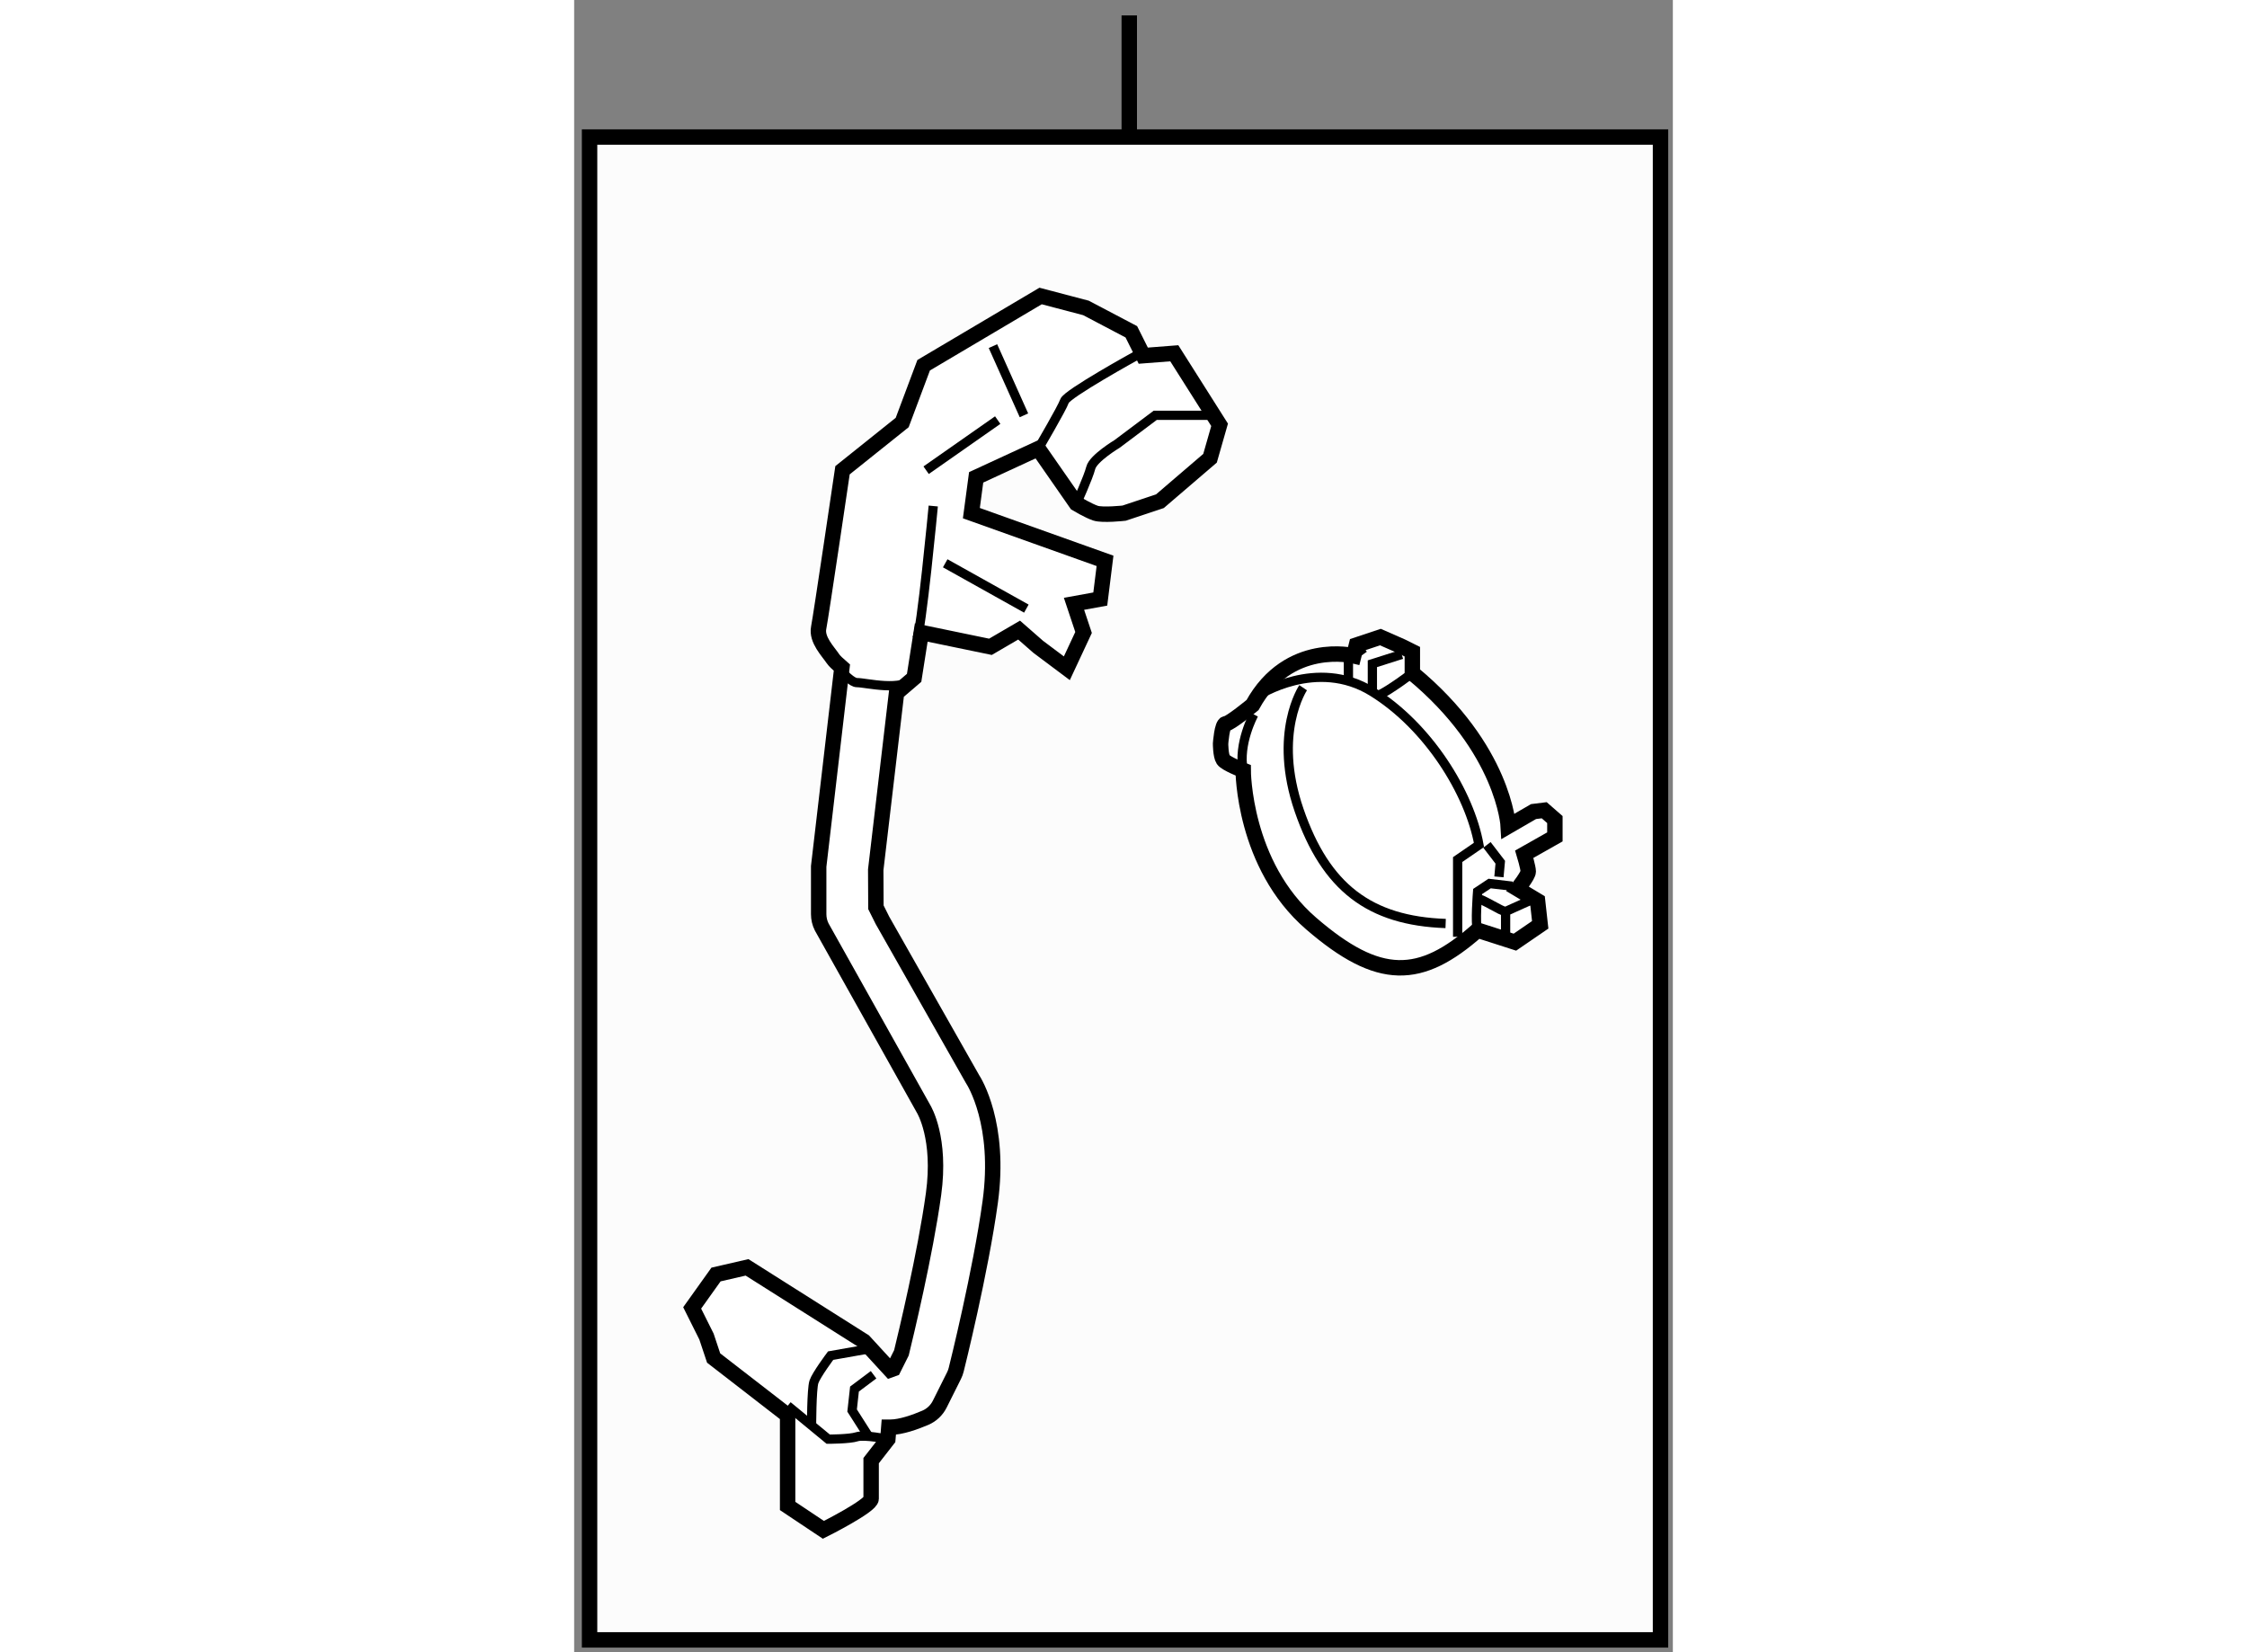 <?xml version="1.0" encoding="utf-8"?>
<!-- Generator: Adobe Illustrator 15.1.0, SVG Export Plug-In . SVG Version: 6.00 Build 0)  -->
<!DOCTYPE svg PUBLIC "-//W3C//DTD SVG 1.1//EN" "http://www.w3.org/Graphics/SVG/1.1/DTD/svg11.dtd">
<svg version="1.1" xmlns="http://www.w3.org/2000/svg" xmlns:xlink="http://www.w3.org/1999/xlink" x="0px" y="0px" width="244.8px"
	 height="180px" viewBox="201.733 38.75 35.626 53.574" enable-background="new 0 0 244.8 180" xml:space="preserve">
	
<rect x="201.733" y="38.75" width="35.626" height="53.574" fill="#808080" stroke="none"/>
	
<g><rect x="202.233" y="43.194" fill="#FCFCFC" stroke="#000000" stroke-width="0.5" width="34.726" height="48.73"></rect><line fill="none" stroke="#000000" stroke-width="0.5" x1="219.733" y1="43.194" x2="219.733" y2="39.25"></line></g><g><path fill="#FFFFFF" stroke="#000000" stroke-width="0.5" d="M221.193,50.205l-1.006,0.078l-0.387-0.774l-1.471-0.774
			l-1.471-0.387l-3.792,2.245l-0.696,1.857l-1.935,1.548c0,0-0.696,4.721-0.773,5.107c-0.078,0.387,0.31,0.774,0.464,1.006
			c0.047,0.07,0.16,0.175,0.289,0.287l-0.753,6.447v1.547c0,0.143,0.033,0.287,0.098,0.415l3.299,5.891
			c0.024,0.038,0.577,0.959,0.327,2.775c-0.269,1.95-0.909,4.605-1.041,5.144l-0.259,0.517c-0.054,0.02-0.094,0.035-0.103,0.038
			l-0.852-0.928l-3.792-2.399l-1.006,0.232l-0.773,1.083l0.464,0.929l0.232,0.696l2.399,1.857v2.94l1.16,0.774
			c0,0,1.548-0.774,1.548-1.006c0-0.232,0-1.238,0-1.238l0.542-0.696c0,0,0.015-0.161,0.032-0.388h0.045
			c0.35,0,0.813-0.167,1.14-0.307c0.202-0.087,0.367-0.243,0.465-0.439l0.464-0.928c0.03-0.06,0.054-0.124,0.07-0.19
			c0.032-0.127,0.791-3.169,1.103-5.438c0.348-2.52-0.513-3.898-0.576-3.991l-2.918-5.142l-0.212-0.424l-0.006-1.217l0.678-5.764
			l0.025,0.005l0.542-0.464l0.231-1.47l2.244,0.464l0.929-0.542l0.619,0.542l0.929,0.696l0.542-1.161l-0.31-0.929l0.852-0.155
			l0.154-1.238l-4.334-1.547l0.155-1.161l2.012-0.929l1.238,1.78c0,0,0.387,0.232,0.619,0.31c0.232,0.077,0.929,0,0.929,0
			l1.161-0.387l1.625-1.393l0.31-1.084L221.193,50.205z"></path><path fill="none" stroke="#000000" stroke-width="0.3" d="M208.657,84.333l1.315,1.083c0,0,0.696,0,0.929-0.078
			c0.231-0.077,1.006,0.078,1.006,0.078"></path><path fill="none" stroke="#000000" stroke-width="0.3" d="M211.365,82.475l-1.315,0.232c0,0-0.464,0.619-0.542,0.851
			c-0.077,0.232-0.077,1.47-0.077,1.47"></path><polyline fill="none" stroke="#000000" stroke-width="0.3" points="211.442,83.327 210.823,83.791 210.746,84.487 211.288,85.338 
					"></polyline><path fill="none" stroke="#000000" stroke-width="0.3" d="M212.836,59.492c0.154-0.232,0.541-4.334,0.541-4.334"></path><path fill="none" stroke="#000000" stroke-width="0.3" d="M209.817,59.801c0,0,0.774,1.083,1.084,1.083s1.47,0.31,1.857-0.155"></path><path fill="none" stroke="#000000" stroke-width="0.3" d="M216.782,53.3c0,0,0.774-1.315,0.852-1.547
			c0.077-0.232,2.321-1.47,2.321-1.47"></path><path fill="none" stroke="#000000" stroke-width="0.3" d="M222.354,52.217h-1.78l-1.238,0.929c0,0-0.773,0.464-0.851,0.773
			c-0.078,0.31-0.465,1.161-0.465,1.161"></path><line fill="none" stroke="#000000" stroke-width="0.3" x1="213.765" y1="57.015" x2="216.396" y2="58.485"></line><line fill="none" stroke="#000000" stroke-width="0.3" x1="213.146" y1="53.997" x2="215.467" y2="52.372"></line><line fill="none" stroke="#000000" stroke-width="0.3" x1="215.313" y1="49.973" x2="216.318" y2="52.217"></line></g>



	
<g><path fill="#FFFFFF" stroke="#000000" stroke-width="0.5" d="M227.012,60.014c0,0-2.116-0.519-3.282,1.598
			c0,0-0.734,0.604-0.864,0.604c-0.129,0-0.172,0.648-0.172,0.648s0,0.389,0.086,0.518c0.086,0.13,0.647,0.346,0.647,0.346
			s0,3.066,2.203,4.967s3.542,1.857,5.398,0.216l1.21,0.389l0.82-0.562l-0.086-0.777l-0.648-0.389c0,0,0.346-0.432,0.346-0.561
			c0-0.13-0.13-0.562-0.13-0.562l0.994-0.562v-0.562l-0.346-0.302l-0.346,0.043l-0.82,0.475c0,0-0.13-2.505-3.11-4.967v-0.691
			l-0.346-0.172l-0.69-0.303l-0.777,0.259L227.012,60.014z"></path><path fill="none" stroke="#000000" stroke-width="0.3" d="M223.902,61.309c0,0,1.9-1.252,3.714-0.129
			c1.814,1.123,3.153,3.283,3.456,4.967l-0.691,0.475v0.475v2.03"></path><path fill="none" stroke="#000000" stroke-width="0.3" d="M231.028,68.911c-0.086-0.173,0-1.253,0-1.253l0.39-0.259l0.733,0.086"></path><polyline fill="none" stroke="#000000" stroke-width="0.3" points="231.936,69.213 231.936,68.306 232.8,67.917 		"></polyline><path fill="none" stroke="#000000" stroke-width="0.3" d="M230.985,67.875c0.173,0,0.821,0.432,0.95,0.432"></path><polyline fill="none" stroke="#000000" stroke-width="0.3" points="231.331,66.146 231.763,66.708 231.72,67.183 		"></polyline><path fill="none" stroke="#000000" stroke-width="0.3" d="M225.371,61.05c0,0-0.994,1.468-0.13,3.974
			c0.863,2.505,2.289,3.584,4.751,3.671"></path><path fill="none" stroke="#000000" stroke-width="0.3" d="M223.772,61.914c0,0-0.519,0.95-0.346,1.814"></path><line fill="none" stroke="#000000" stroke-width="0.3" x1="226.839" y1="59.754" x2="226.839" y2="60.834"></line><polyline fill="none" stroke="#000000" stroke-width="0.3" points="227.616,61.18 227.616,60.272 228.566,59.97 		"></polyline><path fill="none" stroke="#000000" stroke-width="0.3" d="M227.789,61.309c0.389-0.172,1.123-0.734,1.123-0.734"></path><line fill="none" stroke="#000000" stroke-width="0.3" x1="227.099" y1="59.668" x2="227.314" y2="59.97"></line></g>


</svg>